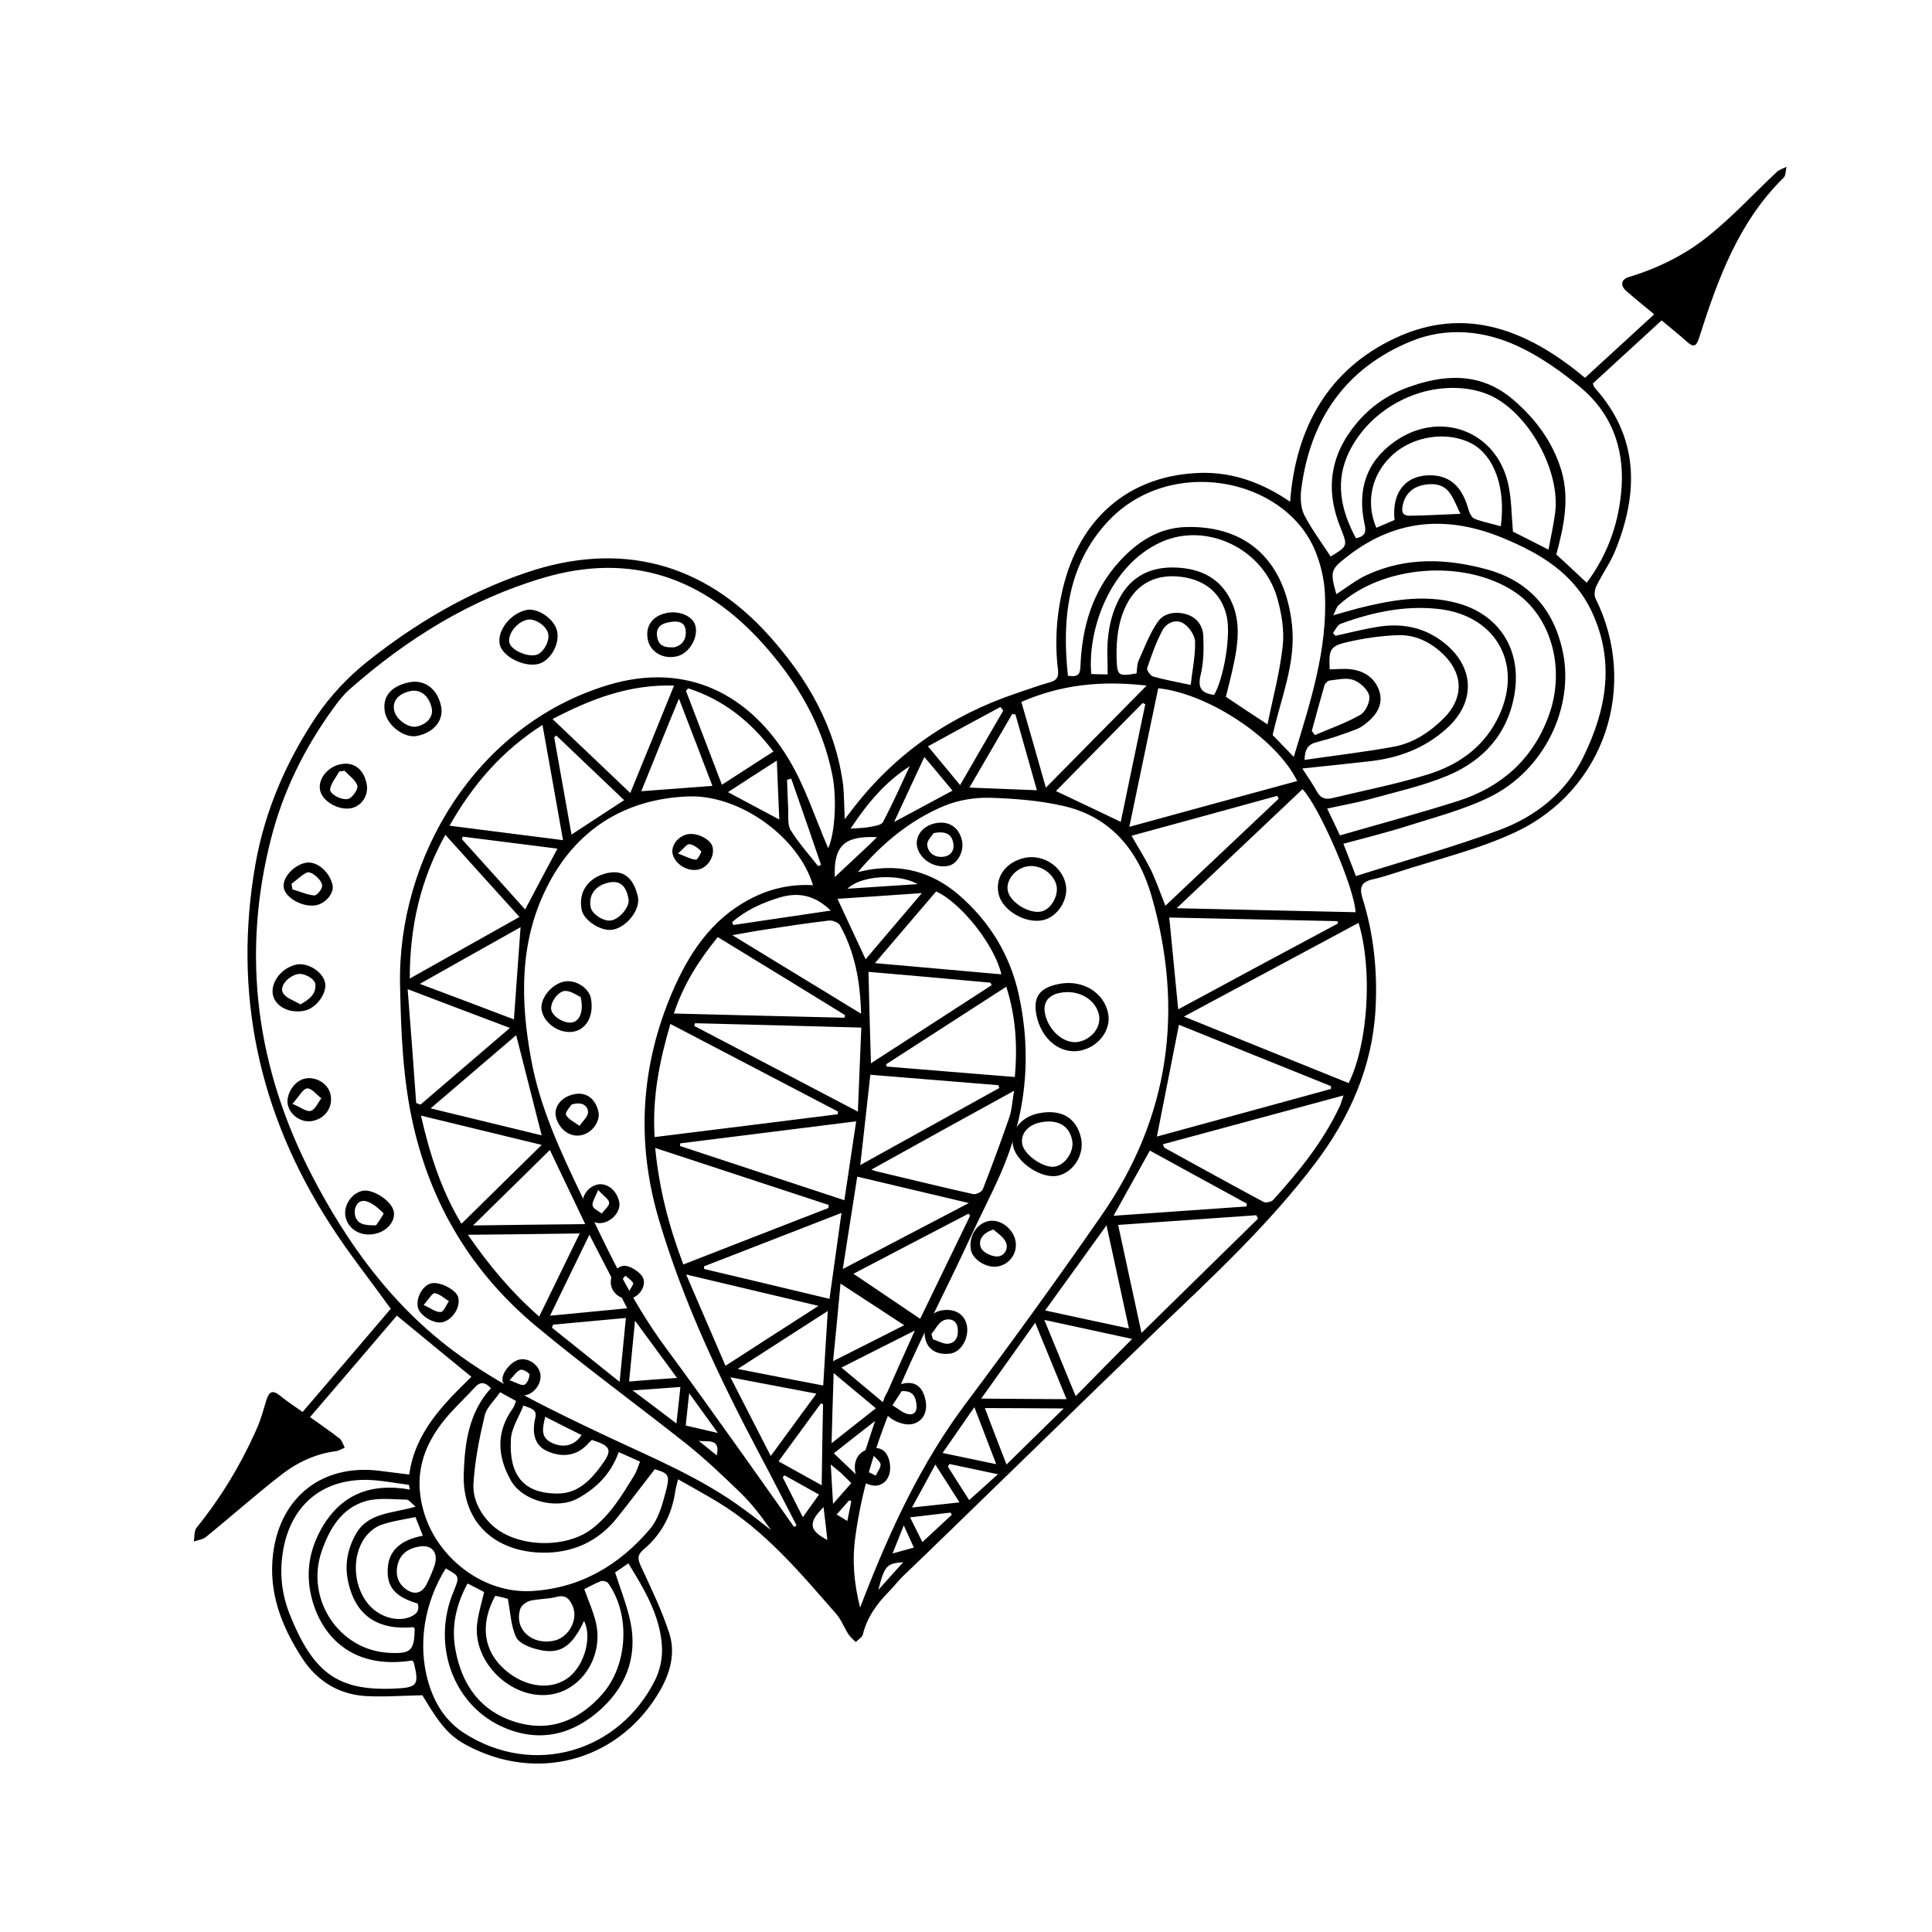 <?xml version="1.0" encoding="UTF-8"?>
<!-- Uploaded to: ICON Repo, www.svgrepo.com, Generator: ICON Repo Mixer Tools -->
<svg fill="#000000" width="800px" height="800px" version="1.1" viewBox="144 144 512 512" xmlns="http://www.w3.org/2000/svg">
 <g>
  <path d="m367.86 361.11c1.008-1.309 1.715-2.215 2.367-3.074 11.285-14.559 25.797-24.484 43.176-30.328 2.922-0.957 5.793-2.066 8.766-2.871 1.812-0.504 2.418-1.309 2.215-3.223-0.957-7.809-0.352-15.566 1.664-23.176 4.988-18.438 18.438-28.668 36.273-29.121 8.465-0.203 16.324 2.672 23.578 7.656 1.461-19.648 10.125-35.066 27.859-43.379 18.59-8.715 35.164-2.117 50.281 10.531 6.098-5.594 12.09-11.082 18.34-16.828-2.621-2.168-4.988-4.082-7.305-6.098-1.762-1.512-1.562-3.176 0.707-3.828 7.859-2.367 15.164-6.047 21.41-11.184 6.246-5.09 11.789-11.082 17.684-16.625 0.707-0.656 1.715-0.906 2.57-1.359-0.25 1.008-0.152 2.316-0.805 2.922-12.043 11.84-17.48 27.105-22.418 42.57-0.707 2.215-1.512 2.367-3.176 0.855-2.117-1.914-4.383-3.68-6.699-5.644-6.195 5.691-12.242 11.234-18.238 16.727 0.25 0.555 0.301 0.855 0.453 1.059 11.789 13.098 11.738 27.762 5.543 43.125-1.309 3.273-3.477 6.246-5.039 9.473-0.453 0.906-0.656 2.418-0.25 3.273 11.488 23.074 2.519 50.734-21.008 61.867-10.125 4.785-21.312 7.356-31.992 10.883-2.066 0.656-4.133 1.309-6.195 1.762-2.82 0.656-3.426 2.117-2.57 4.887 3.023 9.574 4.031 19.496 3.477 29.473-0.855 15.418-6.902 28.867-16.07 40.961-12.141 16.02-26.801 29.676-41.312 43.527-13.855 13.301-58.945 57.332-67.863 65.797-1.309 1.258-2.418 2.769-3.727 4.082-3.223 3.273-5.793 6.852-6.902 11.387-0.203 0.754-1.258 1.309-1.863 1.965-0.656-0.656-1.41-1.258-1.914-2.016-1.16-1.762-1.914-3.879-3.273-5.441-9.523-10.883-18.844-22.066-31.438-29.676-3.324-2.016-6.75-3.879-10.48-5.996-0.352 1.41-0.605 2.367-0.754 3.324-0.906 6.144-3.68 11.336-8.414 15.316-1.715 1.461-1.512 2.57-0.656 4.434 2.719 5.844 5.543 11.688 7.508 17.734 1.664 5.188 0.301 10.379-2.418 15.113-10.227 17.887-30.934 24.336-49.473 15.469-5.945-2.82-8.211-5.238-13.551-14.156-5.289 0.102-10.277 0.504-15.215 0.203-7.055-0.504-12.645-3.981-16.574-9.926-5.492-8.465-9.07-17.48-7.758-27.859 1.914-15.012 13.047-23.73 28.062-21.914 2.519 0.301 5.09 0.656 8.012 1.008 1.512-11.133 8.969-18.59 16.473-25.895-6.699-5.492-13.098-10.73-19.75-16.223-7.508 8.766-15.113 17.734-23.023 26.902 2.769 1.965 5.34 3.727 7.809 5.644 0.707 0.555 0.957 1.613 1.41 2.469-0.805 0.301-1.562 0.805-2.367 0.906-5.441 0.707-10.328 3.023-14.508 6.297-6.801 5.289-13.25 11.035-19.949 16.473-0.805 0.656-2.117 0.805-3.176 1.16 0.203-1.258 0.051-2.82 0.754-3.68 6.551-8.113 11.891-16.977 16.07-26.551 1.008-2.316 1.664-4.836 2.418-7.305 0.656-2.016 1.562-2.769 3.527-1.16 1.812 1.512 3.777 2.769 6.047 4.383 7.961-9.27 15.77-18.438 23.375-27.355-5.644-7.809-11.387-15.012-16.324-22.773-18.641-29.121-25.543-60.809-19.547-95.02 2.519-14.258 8.211-27.355 16.223-39.297 3.629-5.34 8.262-10.277 13.301-14.309 12.746-10.176 26.703-18.391 42.219-23.68 24.938-8.465 47.004-2.719 64.488 16.828 10.176 11.387 17.582 24.234 19.547 39.699 0.238 2.777 0.238 5.449 0.391 8.824zm-4.383 7.656c1.762-3.727 2.367-12.949 1.109-19.348-2.672-13.402-9.32-24.688-18.289-34.711-15.82-17.684-35.117-24.434-58.289-17.582-19.445 5.742-36.223 16.223-51.387 29.574-1.664 1.461-3.074 3.324-4.383 5.141-7.559 10.43-13.199 21.867-16.375 34.258-8.012 31.188-3.879 61.113 10.883 89.578 9.27 17.836 20.906 33.906 37.18 46.148 12.543 9.422 26.703 16.07 40.809 22.773 12.543 5.894 25.391 11.184 36.625 19.547 2.367 1.715 4.637 3.527 6.953 5.34-2.418-3.477-4.938-6.801-7.91-9.723-4.637-4.484-9.32-8.969-14.359-13-13.25-10.531-27.004-20.504-40.004-31.336-16.727-13.957-27.609-31.738-32.496-53.152-2.82-12.344-3.273-24.789-3.527-37.332-0.656-33.453 19.852-68.617 54.965-79.352 21.512-6.551 37.938 2.973 47.914 19.398 4.484 7.356 7.156 15.918 10.582 23.777zm7.859 6.348c0.656-0.152 1.359-0.301 2.016-0.453 9.27-1.812 17.531 0.301 24.688 6.449 8.113 7.004 13.504 15.719 15.871 26.148 3.68 16.426 2.016 32.445-4.785 47.863-2.469 5.644-5.34 11.082-7.91 16.676-11.941 25.945-26.754 50.734-30.582 79.754-0.805 5.996-0.352 11.891 1.309 18.488 0.555-1.461 0.805-2.117 1.059-2.769 7.055-18.086 15.164-35.621 26.953-51.34 12.293-16.426 24.336-33.051 36.023-49.926 17.984-25.945 21.867-54.41 13.199-84.539-3.426-11.891-10.68-21.008-23.375-23.879-6.348-1.461-13-1.965-19.496-2.168-3.981-0.102-8.312 0.605-11.992 2.117-9.121 3.773-16.527 9.973-22.977 17.578zm-16.93 173.51c0.25-0.102 0.453-0.25 0.707-0.352-3.176-6.098-6.246-12.191-9.473-18.238-10.73-20.254-20.555-40.859-27.055-62.926-6.047-20.504-4.785-40.656 3.578-60.207 4.281-9.977 10.176-19.043 20.203-24.434 5.289-2.871 10.984-4.231 17.078-3.879-3.727-12.594-19.246-24.031-33.051-23.527-17.078 0.656-30.027 9.02-37.586 24.285-7.203 14.461-6.902 29.977-4.031 45.492 2.316 12.645 7.707 24.184 13.199 35.668 6.699 13.957 13.098 28.012 22.418 40.605 10.383 13.961 32.805 45.75 34.012 47.512zm210.09-250.19c5.793-7.758 8.715-16.426 9.27-25.797 0.555-10.328-2.922-19.348-10.934-25.996-4.988-4.133-10.48-8.012-16.324-10.781-9.07-4.281-19.043-5.289-28.465-1.461-17.531 7.152-26.902 20.859-29.223 39.449-0.25 2.168-0.102 4.734 0.805 6.602 1.965 3.828 4.637 7.356 7.004 11.035 4.484-2.719 4.586-2.769 2.672-7.508-4.133-10.078-2.871-19.246 4.082-27.66 3.527-4.281 7.961-7.457 13.098-9.422 9.926-3.777 19.801-4.434 28.465 2.973 5.945 5.039 10.578 11.285 12.848 18.844 2.215 7.508 0.605 14.965-1.359 22.219 2.621 2.367 5.141 4.785 8.062 7.504zm-61.164 77.738c12.848-4.082 25.594-7.609 37.988-12.191 9.621-3.578 17.633-9.875 22.27-19.348 6.098-12.445 8.465-25.242 2.266-38.492-4.734-10.125-13.504-15.367-23.277-19.445-14.559-6.098-28.363-5.34-41.211 4.535-4.684 3.629-4.988 3.981-3.223 10.227 2.769-1.762 5.34-3.879 8.312-5.188 10.328-4.684 20.957-4.281 31.641-1.359 10.934 3.023 17.48 10.379 19.949 21.262 3.426 15.113-4.836 32.145-19.547 39.195-6.699 3.223-14.008 5.141-21.16 7.406-5.644 1.812-11.387 3.223-17.332 4.836 1.109 2.871 2.117 5.34 3.324 8.562zm-76.324-53.102c2.719 0.453 3.273-0.402 3.324-2.57 0.402-10.328 3.176-19.852 10.277-27.66 4.684-5.141 10.328-8.918 17.531-9.168 16.574-0.504 26.5 9.27 28.266 26.047 1.059 10.078-2.973 19.348-5.141 29.07 1.664 1.762 3.477 3.578 5.594 5.793 4.434-14.559 8.969-28.465 8.262-43.277-0.203-4.031-1.211-8.211-2.82-11.891-8.312-18.895-38.289-24.738-54.664-7.254-10.73 11.488-12.242 25.848-10.629 40.91zm72.094 42.32c10.629-3.074 21.008-5.844 31.285-9.117 11.488-3.68 19.852-11.082 24.031-22.57 4.586-12.496 0.656-26.398-9.02-32.848-13.25-8.816-35.164-7.152-46.754 3.629-0.453 0.453-0.656 1.258-1.309 2.57 2.769-0.754 4.684-1.359 6.648-1.863 8.516-2.117 17.078-3.727 25.844-1.461 11.387 2.922 17.434 12.344 15.566 23.98-1.715 10.629-8.113 17.734-17.582 21.766-6.551 2.769-13.652 4.332-20.555 6.246-3.727 1.008-7.508 1.664-11.539 2.57 1.215 2.461 2.176 4.578 3.383 7.098zm4.938 23.176c-15.316 8.211-30.48 16.375-46.301 24.836 15.113 6.098 29.422 11.891 43.68 17.633 5.141-10.477 6.398-29.977 2.621-42.469zm-186.51 144.79c-3.68 4.734-6.852 8.969-10.176 13.098-5.039 6.246-11.891 9.168-19.699 9.02-12.09-0.25-21.16-7.609-20.758-20.859 0.25-8.211 1.359-16.324 7.203-22.723-1.562-1.715-2.871-1.762-4.281-0.203-2.57 2.82-5.391 5.391-7.809 8.312-6.195 7.508-8.613 15.719-5.441 25.492 3.879 11.84 15.77 20.809 28.215 20.152 12.949-0.707 23.277-6.801 31.488-16.473 2.066-2.418 3.125-5.945 3.981-9.168 1.41-5.238 1.109-5.438-2.723-6.648zm133.41-206.96c-2.519 12.141-5.039 24.133-7.656 36.727 15.215-4.18 29.824-8.16 44.488-12.141-5.394-11.133-23.48-23.223-36.832-24.586zm103.43-36.727c0.656-3.578 1.359-6.648 1.762-9.773 1.41-11.133-6.953-26.348-17.129-31.086-1.762-0.805-3.68-1.359-5.594-1.664-12.645-2.016-26.047 4.938-31.789 16.426-3.981 8.012-2.266 15.617 1.715 23.074 2.418-0.504 2.769-1.613 2.316-3.629-1.965-8.918 0.203-16.473 7.91-21.965 11.84-8.414 26.801-3.074 30.078 10.984 0.957 4.082 0.906 8.414 1.309 12.848 2.668 1.309 5.641 2.871 9.422 4.785zm-65.246 57.988c1.562 2.418 2.82 4.18 3.828 6.047 0.957 1.762 2.215 2.266 4.082 1.812 8.363-2.016 16.879-3.68 25.09-6.195 7.809-2.367 14.508-6.801 18.488-14.359 7.457-14.105 0.402-27.809-15.367-29.574-8.918-1.008-17.582 0.855-25.945 3.93-0.855 0.301-1.41 1.613-2.066 2.469l0.707 0.707c3.68-0.805 7.356-1.762 11.082-2.367 6.449-1.059 12.445 0.051 17.684 4.231 8.113 6.449 8.414 15.719 0.707 22.672-5.945 5.391-13.047 7.961-20.906 8.766-5.644 0.656-11.234 1.207-17.383 1.863zm-51.59-24.938c0-1.715 0-2.922-0.051-4.133-0.203-5.492 0.504-10.832 3.074-15.82 3.125-6.047 8.414-8.613 14.965-8.363 6.801 0.25 12.293 2.922 15.113 9.672 1.965 4.785 1.512 9.672 0.605 14.508-0.707 3.68-1.715 7.356-2.367 10.078 3.727 2.519 7.106 4.734 11.035 7.305 1.359-6.801 3.273-13.754 4.031-20.809 0.453-4.133-0.301-8.613-1.461-12.695-3.727-13.098-18.742-20.152-30.633-14.863-13.805 6.144-19.699 23.426-18.641 35.016 1.207 0.055 2.617 0.105 4.328 0.105zm65.699 63.027c-0.25-6.398-9.621-28.012-14.055-32.598-10.934 10.328-21.816 20.656-33.352 31.539 16.371 0.352 31.836 0.703 47.406 1.059zm-241.12 173.91c-5.691 9.168-7.457 20.152-4.637 30.027 1.613 5.594 4.535 10.379 9.523 13.602 18.34 11.789 41.16 5.09 50.684-14.207 1.211-2.469 1.863-5.543 1.762-8.312-0.352-8.363-4.535-15.316-8.918-22.469-1.359 0.957-2.519 1.762-3.527 2.418 1.309 3.981 2.719 7.656 3.68 11.387 2.57 9.723-0.102 18.137-7.406 24.836-7.305 6.648-15.922 8.918-25.34 5.039-13.703-5.644-19.75-21.965-13.703-36.273 1.613-3.981 1.613-3.981-2.117-6.047zm55.367-114.32c16.375-2.016 32.445-4.031 48.516-6.047 0.051-0.25 0.051-0.453 0.102-0.707-14.66-7.656-29.371-15.367-44.438-23.227-2.918 9.93-4.832 19.555-4.18 29.98zm172.25-99.953c7.961-1.16 15.77-2.066 23.527-3.477 5.289-0.957 9.672-3.879 13.453-7.656 5.188-5.238 5.141-11.637-0.203-16.828-3.375-3.273-7.457-5.289-12.141-5.09-4.383 0.152-8.766 0.805-13.047 1.762-4.887 1.109-5.188 1.914-4.938 7.305 1.812-0.051 3.68-0.25 5.492-0.051 3.477 0.402 6.246 2.066 7.559 5.492 1.109 3.023 0 5.691-2.215 7.809-1.109 1.059-2.367 2.066-3.777 2.621-3.324 1.258-6.75 2.469-10.176 3.324-2.527 0.555-3.484 1.816-3.535 4.789zm-126.2 118.75c0.051-0.25 0.051-0.555 0.102-0.805-15.215-4.988-30.379-9.977-45.996-15.113 1.059 10.984 3.68 20.906 7.457 30.883 13.094-5.141 25.793-10.027 38.438-14.965zm133.16-31.539c0-0.25 0.051-0.504 0.051-0.754-13.551-5.441-27.105-10.934-40.305-16.273-1.965 9.977-3.879 19.648-5.844 29.625 15.316-4.184 30.68-8.363 46.098-12.598zm-228.78 131.04c-3.074 5.691-4.332 11.387-3.223 17.48 1.715 9.574 6.801 16.574 16.324 19.348 9.02 2.621 16.574-0.656 22.621-7.508 6.801-7.758 7.457-21.109 1.562-29.371-0.301-0.453-1.41-0.754-1.965-0.555-1.562 0.605-3.074 1.461-4.383 2.117 1.16 3.273 2.469 6.098 3.125 9.07 1.914 8.816-3.777 17.582-11.992 18.844-10.379 1.562-20.906-8.613-19.496-18.992 0.352-2.719 1.16-5.34 1.812-8.16-1.414-0.762-2.773-1.469-4.387-2.273zm184.25-116.38c0.301 0.605 0.352 0.855 0.504 0.957 8.715 4.785 17.434 9.621 26.199 14.309 0.605 0.301 2.066 0 2.519-0.504 6.902-7.609 13.352-15.566 17.734-24.988 0.301-0.707 0.504-1.461 0.906-2.719-16.227 4.383-31.895 8.613-47.863 12.945zm-175.63 65.699c-1.512 2.215-3.578 4.031-4.082 6.195-1.41 5.945-2.621 11.992-2.973 18.035-0.25 4.231 1.914 8.211 5.09 11.133 6.449 5.793 19.246 6.144 26.148 0.957 5.039-3.777 8.16-9.07 11.387-14.309 0.605-1.008 0.957-2.215 1.512-3.629-1.965-0.855-3.777-1.664-5.644-2.519-2.066 5.793-5.894 9.523-10.781 12.242-5.644 3.125-14.762 0.754-17.836-4.785-3.578-6.398-3.93-12.797 0.555-19.043 0.402-0.555 0.555-1.258 0.855-1.965-1.359-0.75-2.519-1.355-4.231-2.312zm-23.883 25.793c-0.102-0.402-0.203-0.855-0.301-1.258-3.68-0.453-7.356-1.211-11.035-1.309-12.043-0.203-20.203 6.801-22.27 18.641-1.008 5.793-0.453 11.438 1.715 16.93 6.297 15.77 12.898 20.355 27.66 19.75 6.195-0.25 6.699-0.906 5.289-6.75-0.051-0.25-0.301-0.504-0.453-0.707-16.473 2.621-24.637-7.106-26.902-17.633-1.258-5.996-0.301-11.539 2.621-16.93 5.137-9.371 13.148-12.598 23.676-10.734zm224.75-71.793c-0.152-0.301-0.301-0.605-0.453-0.906-12.242 0.855-24.535 1.715-36.625 2.57 2.066 9.523 4.031 18.59 6.195 28.617 10.781-10.582 20.859-20.457 30.883-30.281zm21.211-78.238c-0.051-0.203-0.102-0.402-0.152-0.605-14.914-0.301-29.773-0.656-44.586-0.957 0.805 8.262 1.562 16.121 2.367 24.336 14.258-7.711 28.316-15.27 42.371-22.773zm-246.01 14.609c9.977-5.594 19.398-10.883 29.07-16.324-6.699-7.457-13.098-14.461-19.648-21.766-6.598 11.941-9.422 24.234-9.422 38.09zm75.574 11.84c-0.051 0.25-0.102 0.453-0.203 0.707 14.207 7.457 28.465 14.863 43.379 22.723 0.301-7.758 0.605-14.863 0.906-22.27-15.012-0.406-29.574-0.809-44.082-1.16zm-40.406-79.047c-10.73 6.852-18.391 15.719-24.637 26.703 10.277 1.309 19.949 2.519 30.078 3.828-1.863-10.43-3.578-20.254-5.441-30.531zm46.449 56.223c-5.09 6.246-9.07 12.543-11.637 20.254 15.418 0.402 30.328 0.754 45.242 1.109 0.051-0.25 0.102-0.504 0.102-0.707-11.133-6.852-22.27-13.703-33.707-20.656zm33.555 69.727c1.059-7.152 2.066-13.855 3.125-20.906-16.172 2.016-31.387 3.93-46.652 5.844v0.707c14.359 4.734 28.715 9.469 43.527 14.355zm173.96-178.6c1.359-10.176-1.715-18.691-7.707-21.914-6.348-3.375-15.367-2.117-20.957 2.973-5.543 5.039-7.254 12.395-4.332 19.348 1.613-0.707 3.273-1.41 4.836-2.066-0.805-7.609 3.223-12.191 10.125-11.84 4.836 0.301 7.859 3.223 9.473 9.07 0.25 0.906 0.855 2.168 1.664 2.469 2.113 0.801 4.43 1.254 6.898 1.961zm-166.81 170.49c1.008 0.352 1.258 0.453 1.562 0.504 8.465 2.016 16.93 4.082 25.441 5.996 0.754 0.152 2.266-0.605 2.519-1.258 2.469-6.297 4.785-12.594 7.004-18.992 0.707-2.016 0.805-4.281 1.309-7.152-12.949 7.098-25.039 13.797-37.836 20.902zm-52.297-128.27c-11.891-0.352-21.965 3.527-32.195 8.867 7.004 6.648 13.652 13 20.605 19.598 3.934-9.574 7.609-18.641 11.59-28.465zm143.13 2.469c2.57-4.434 4.383-15.367 3.426-20.402-1.211-6.195-5.492-10.027-12.09-10.883-6.652-0.859-11.742 1.762-14.562 7.402-2.215 4.434-2.719 9.168-2.621 14.055 0.152 4.734 0.352 4.988 5.289 4.133 0.152-1.059 0.102-2.266 0.504-3.273 1.562-3.477 2.922-7.152 5.039-10.277 1.613-2.418 4.637-2.973 7.508-2.168 2.922 0.805 4.535 3.074 4.637 5.844 0.152 3.426 0.102 7.004-0.707 10.328-0.805 3.328 0.152 4.789 3.578 5.242zm-44.586 24.586c9.02-9.168 17.633-17.887 26.703-27.055-11.891-1.359-22.57-0.301-33.199 4.332 2.16 7.457 4.227 14.762 6.496 22.723zm-165.61 86.906c2.367 10.328 5.391 19.75 10.73 28.668 7.152-7.004 14.008-13.754 21.262-20.906-10.781-2.621-21.059-5.09-31.992-7.762zm155.12-34.16c-10.934 7.055-21.363 13.805-31.84 20.555 0.051 0.203 0.102 0.402 0.152 0.605 11.234 0.906 22.469 1.863 33.957 2.769 0.703-8.16 0.301-15.867-2.269-23.93zm-1.863 26.855c-0.051-0.25-0.152-0.504-0.203-0.754-11.285-0.906-22.621-1.863-33.957-2.769-0.906 8.012-1.762 15.719-2.672 23.93 12.547-6.957 24.688-13.656 36.832-20.406zm44.031-48.316c10.176-9.621 20.102-18.992 30.027-28.363-0.152-0.25-0.25-0.504-0.402-0.754-12.848 3.527-25.645 7.055-38.594 10.578 1.863 3.273 3.629 6.047 5.09 8.969 1.41 2.922 2.469 6.043 3.879 9.57zm-198.7 159.25c-1.16-0.957-1.812-1.863-2.418-1.863-3.629-0.051-7.457-0.555-10.832 0.402-6.348 1.863-9.523 7.254-11.586 13.098-4.535 12.797 4.535 26.449 17.785 27.105 5.793 0.301 6.699-0.555 6.801-6.297 0-0.152-0.203-0.352-0.301-0.504-9.574 0.906-15.418-3.176-17.332-12.043-0.957-4.434-0.203-8.566 1.965-12.496 3.223-5.891 9.57-5.539 15.918-7.402zm0.152-106.96c0.402 0.152 0.754 0.25 1.16 0.402 7.758-6.648 15.516-13.301 23.68-20.305-9.219-3.477-17.734-6.699-27.105-10.277 0.855 10.629 1.559 20.406 2.266 30.18zm109.53 51.891c1.059-7.656 2.066-14.914 3.176-22.773-12.496 4.836-24.434 9.523-36.426 14.156 0 0.25 0 0.453 0.051 0.707 10.883 2.57 21.812 5.191 33.199 7.91zm10.328-86.656c0.203 8.16 0.402 15.973 0.656 24.234 10.832-7.004 21.41-13.855 31.992-20.707-0.102-0.203-0.203-0.453-0.301-0.656-10.836-1.004-21.668-1.961-32.348-2.871zm17.938-21.309c-5.238 6.144-10.531 12.293-16.223 18.992 11.637 1.008 22.469 2.016 33.504 2.973-1.766-7.707-10.633-18.941-17.281-21.965zm-19.902 32.395c-0.203-8.766-1.715-16.426-5.594-23.426-0.402-0.754-1.965-1.359-2.922-1.258-5.492 0.656-10.934 1.461-16.426 2.316-2.82 0.402-5.644 0.957-9.168 1.562 11.641 7.102 22.574 13.75 34.109 20.805zm-35.922 93.305c8.363-5.391 16.121-10.43 24.637-15.871-11.941-2.82-23.074-5.492-35.066-8.312 3.629 8.465 6.953 16.125 10.43 24.184zm64.488-43.125c-10.379-2.469-19.801-4.684-29.574-7.004-1.258 8.16-2.519 15.922-3.828 24.484 11.438-5.996 22.016-11.535 33.402-17.48zm-142.63-25.09c10.328 2.519 19.852 4.836 29.422 7.152-2.266-8.969-4.484-17.582-6.75-26.551-7.508 6.398-14.762 12.648-22.672 19.398zm39.5 33.148c-10.078 0.152-19.496 0.25-29.625 0.352 5.742 8.312 11.637 15.316 18.895 21.664 3.574-7.352 7-14.305 10.73-22.016zm90.23 22.621c4.535-9.32 8.867-18.34 13.25-27.355-0.152-0.152-0.301-0.301-0.453-0.504-10.227 5.34-20.504 10.68-30.48 15.922 5.945 4.031 11.691 7.91 17.684 11.938zm-107.66-79.348c0.605-8.414 1.16-16.273 1.762-24.434-8.766 4.938-17.434 9.773-26.703 15.012 8.922 3.324 16.98 6.398 24.941 9.422zm160.82-52.348c2.117-10.176 4.281-20.707 6.5-31.188-0.25-0.102-0.453-0.203-0.707-0.301-7.758 7.859-15.516 15.77-22.973 23.328 5.844 2.769 11.336 5.34 17.18 8.16zm-1.914 104.39c12.09-0.855 23.629-1.664 35.215-2.469 0.051-0.25 0.102-0.504 0.102-0.754-8.566-4.684-17.18-9.371-25.695-14.055-3.223 5.789-6.246 11.23-9.621 17.277zm4.082 29.875c-1.965-9.117-3.879-17.887-5.945-27.355-5.691 7.91-10.832 15.062-16.273 22.57 7.758 1.711 15.012 3.223 22.219 4.785zm-142.33 29.523c-0.203 0.203-0.504 0.453-0.754 0.707-2.922 3.477-7.055 4.231-11.387 2.117-2.719-1.309-3.879-4.281-2.871-8.566 0.555-2.367-0.957-2.519-3.125-3.375-1.16 3.023-3.176 5.945-3.324 8.969-0.504 9.02 2.922 14.41 12.445 14.359 5.141 0 8.516-3.375 11.285-7.106 3.273-4.383 3.023-5.391-2.269-7.106zm-11.133-76.832c-6.75 6.648-13.199 13-20.355 20 10.379-0.152 19.801-0.25 29.727-0.352-3.273-6.902-6.246-13.047-9.371-19.648zm-14.461 118.14c-4.18 7.609-3.125 14.762 2.719 19.75 5.492 4.684 12.395 5.391 16.93 1.715 4.082-3.324 5.996-10.578 3.879-14.812-3.273 6.953-6.449 9.07-12.344 7.559-2.066-0.504-4.887-1.613-5.644-3.223-1.41-2.922-1.512-6.5-2.215-10.176-0.602-0.207-1.863-0.508-3.324-0.812zm60.055-214.93c4.734-3.074 9.117-5.894 13.652-8.816-6.195-8.16-13.453-13.805-22.57-16.727-0.203 0.203-0.402 0.402-0.605 0.656 3.125 8.16 6.25 16.324 9.523 24.887zm-81.215 194.07c-3.125 0.656-6.195 1.059-9.07 2.066-1.613 0.555-3.223 1.914-4.281 3.324-3.777 5.188-3.074 13.602 1.359 18.238 2.769 2.922 7.152 4.133 10.379 2.922 1.715-0.656 2.82-1.613 2.215-3.629-5.391-1.613-7.809-3.879-7.961-8.012-0.25-6.195 3.68-8.867 9.32-9.977-0.699-1.812-1.305-3.324-1.961-4.934zm149.93-31.391c7.758 0.051 14.914 0.102 22.621 0.152-2.871-7.004-5.492-13.352-8.312-20.254-4.887 6.902-9.422 13.25-14.309 20.102zm-41.863-3.477c0.402-6.648 0.754-12.898 1.211-19.75-8.113 5.238-15.668 10.078-23.879 15.367 7.906 1.562 15.059 2.922 22.668 4.383zm-48.215-157.49c6.5-0.504 12.543-0.957 18.844-1.41-2.82-7.356-5.644-14.812-8.867-23.125-3.629 8.766-6.805 16.727-9.977 24.535zm-30.785 31.336c2.973-5.594 5.691-10.781 8.566-16.121-8.414-1.059-16.777-2.117-25.09-3.176-0.102 0.203-0.152 0.453-0.25 0.656 5.59 6.195 11.184 12.395 16.773 18.641zm65.094 144.84c4.231-5.793 8.012-10.934 12.09-16.523-7.707-1.461-14.812-2.82-22.773-4.332 3.731 7.305 7.004 13.703 10.684 20.855zm72.496-36.07c2.922 7.152 5.543 13.504 8.312 20.203 5.09-5.188 9.824-9.977 14.965-15.164-7.859-1.715-15.215-3.277-23.277-5.039zm-125.3-128.62c4.836-3.176 9.27-6.047 13.957-9.117-6.047-5.742-11.992-11.438-17.984-17.129-0.203 0.152-0.402 0.352-0.555 0.504 1.512 8.465 3.019 16.977 4.582 25.742zm4.738 106.05c-3.578 7.356-6.852 14.105-10.43 21.461 7.203-0.707 13.754-1.309 20.453-1.965-3.375-6.602-6.5-12.695-10.023-19.496zm64.586 33.504c6.953-3.527 13.148-6.648 18.844-9.523-5.543-3.629-11.133-7.254-16.879-11.035-0.605 6.5-1.207 13.102-1.965 20.559zm48.316-171.4c-0.301-0.051-0.555-0.051-0.855-0.102-3.727 6.449-7.508 12.949-11.336 19.496 6.195 0.25 11.84 0.453 17.887 0.707-1.969-6.902-3.832-13.5-5.695-20.102zm-47.156 48.871c2.57 5.492 4.938 10.629 7.457 16.02 4.887-5.742 9.621-11.285 14.914-17.531-8.062 0.555-15.219 1.059-22.371 1.512zm-75.371 112.85c-0.102 0.25-0.203 0.555-0.301 0.805 5.793 4.637 11.586 9.27 17.938 14.359 0.605-6.047 1.109-11.234 1.664-16.93-6.754 0.609-13.055 1.211-19.301 1.766zm168.98-169.53c0.453-4.031 1.258-7.758 1.16-11.488-0.051-1.664-1.562-3.828-3.023-4.785-2.016-1.309-4.535-0.203-5.594 1.762-1.715 3.176-2.922 6.648-4.082 10.078-0.203 0.504 0.906 2.016 1.613 2.215 3.027 0.859 6.148 1.414 9.926 2.219zm-48.816 206.61c5.141-5.039 9.824-9.672 15.164-14.863-7.457-0.051-13.957-0.102-20.906-0.102 2.012 5.242 3.777 9.926 5.742 14.965zm-20.809-190.34c3.125 3.777 5.691 6.852 8.516 10.277 3.981-6.902 7.707-13.352 11.438-19.75-0.25-0.301-0.504-0.656-0.754-0.957-6.199 3.324-12.398 6.703-19.199 10.43zm101.72-4.082c0.25 0.352 0.555 0.754 0.805 1.109 4.082-1.762 8.312-3.223 12.09-5.391 1.359-0.805 2.672-3.578 2.316-5.09-0.402-1.664-2.469-3.527-4.18-4.133-1.863-0.656-4.18-0.102-6.297 0.152-0.555 0.051-1.258 0.805-1.41 1.359-1.156 3.984-2.215 8.012-3.324 11.992zm-105.2 158.9c-6.852 3.477-12.949 6.5-19.445 9.824 3.879 3.223 7.305 6.098 10.984 9.168 2.82-6.445 5.438-12.293 8.461-18.992zm-95.523 82.172c3.828-0.855 6.398-5.594 4.836-9.168-0.754-1.715-1.762-3.074-4.231-2.418-2.266 0.605-4.684 0.504-6.953 1.008-1.008 0.25-2.367 1.211-2.672 2.117-1.762 5.387 3.027 9.82 9.02 8.461zm71.191-62.625c-0.203-0.102-0.352-0.152-0.555-0.25-3.68 5.039-7.406 10.125-11.234 15.367 3.981 2.215 7.559 4.18 11.438 6.348 0.098-7.508 0.199-14.512 0.352-21.465zm2.062-130.84c-4.281-4.082-8.566-4.938-13.504-3.477-4.684 1.41-9.02 3.375-12.645 6.551 0.102 0.25 0.203 0.504 0.301 0.754 8.469-1.258 16.883-2.516 25.848-3.828zm0.203 141.17c4.231-3.375 7.859-6.195 11.738-9.27-3.828-3.176-7.254-6.047-11.184-9.32-0.203 6.449-0.402 12.141-0.555 18.59zm-27.457-172.55c4.637 2.469 8.918 4.734 13.602 7.254-0.203-5.188-0.453-10.078-0.656-15.617-4.633 2.973-8.715 5.594-12.945 8.363zm-13.504 155.23c-3.828-5.188-7.254-9.875-11.133-15.164-0.555 5.742-1.059 10.781-1.562 16.121 4.332-0.355 8.164-0.656 12.695-0.957zm57.535-147.32c5.543-2.973 10.379-5.594 15.469-8.312-2.418-2.871-4.734-5.742-7.457-8.918-2.769 5.894-5.238 11.285-8.012 17.23zm21.262 155.07c-3.074 4.434-5.594 8.062-8.414 12.141 4.887 1.008 9.27 1.965 14.207 2.973-1.965-5.141-3.727-9.723-5.793-15.113zm128.82-236.74c-1.008-2.016-1.715-4.031-2.922-5.644-1.812-2.418-4.637-2.519-7.305-1.914-2.519 0.605-4.332 2.316-4.988 4.938-0.352 1.41-0.555 3.125 1.664 3.125 4.281-0.051 8.562-0.301 13.551-0.504zm-275.84 273.67c-3.426 0.555-5.289 2.266-5.894 5.141-0.504 2.469 0.203 4.684 2.316 6.195 2.117 1.512 4.082 1.16 5.34-1.16 0.855-1.613 1.562-3.324 2.168-5.039 1.211-3.527-0.754-5.691-3.93-5.137zm129.88-206.77c-6.5 4.18-11.184 9.773-15.668 16.523 2.215-0.152 3.578-0.152 4.836-0.402 1.309-0.25 3.273-0.453 3.777-1.359 2.519-4.785 4.738-9.773 7.055-14.762zm-31.387 3.277c-0.352 0.102-0.707 0.203-1.109 0.301 0.102 2.57 0.152 5.09 0.301 7.656 0.102 1.914-0.25 4.231 0.656 5.691 2.066 3.375 4.785 6.348 7.254 9.523 0.25-0.102 0.555-0.203 0.805-0.301-2.617-7.656-5.238-15.266-7.906-22.871zm31.992 193.16c4.535-0.504 8.262-0.855 12.594-1.359-2.215-3.527-4.133-6.5-6.398-10.027-2.164 4.031-3.981 7.356-6.195 11.387zm-61.363-31.941c-4.231 0.301-8.012 0.605-12.645 0.906 4.18 3.125 7.656 5.793 11.586 8.766 0.402-3.477 0.703-6.297 1.059-9.672zm40.656 17.582c2.215 2.117 4.082 3.879 6.195 5.894 1.613-4.938 3.023-9.27 4.734-14.461-4.027 3.125-7.305 5.695-10.93 8.566zm30.633 2.82c-0.152 0.25-0.25 0.453-0.402 0.707 1.812 2.871 3.629 5.742 5.644 8.867 2.672-2.418 4.887-4.383 7.609-6.852-4.793-1.008-8.824-1.867-12.852-2.723zm-19.195-166.11c-8.715-0.402-11.488 2.316-11.184 10.578 3.273-3.074 6.398-5.996 9.523-8.918 0.449-0.449 0.852-0.855 1.66-1.66zm-87.918 153.61c-0.656 2.871-1.359 5.289 1.562 6.801 3.176 1.613 6.246 0.855 8.062-1.965-3.125-1.562-6.199-3.074-9.625-4.836zm72.551 20.605c-3.324-1.863-6.246-3.477-9.117-5.09-0.152 0.152-0.352 0.352-0.504 0.504 1.715 3.375 3.375 6.75 5.34 10.578 1.609-2.215 2.82-3.93 4.281-5.992zm24.133 6.043c1.258 2.469 2.168 4.383 3.273 6.551 2.871-2.672 5.34-4.988 7.809-7.254-0.152-0.203-0.25-0.352-0.402-0.555-3.375 0.402-6.699 0.805-10.68 1.258zm-59.449-24.332c2.82 0.656 5.188 1.211 8.516 1.965-2.719-3.777-4.887-6.75-7.609-10.531-0.352 3.375-0.605 5.793-0.906 8.566zm61.465-143.48c-5.238-2.973-15.215-2.215-18.59 1.211 6.144-0.406 12.141-0.809 18.59-1.211zm-23.027 153.81c0.203 3.727 0.402 6.648 0.605 10.43 1.965-2.215 3.324-3.777 4.836-5.492-1.109-1.109-2.016-2.016-2.973-2.922-0.602-0.504-1.207-0.957-2.469-2.016zm-1.914 11.285c-4.18 4.18-3.828 6.195 1.008 8.715-0.301-2.769-0.602-5.492-1.008-8.715zm23.934 10.73c-0.906-2.016-1.613-3.578-2.672-5.894-1.16 2.871-1.965 4.887-2.973 7.457 2.168-0.605 3.68-1.008 5.644-1.562zm-9.422 11.234c2.469-2.769 4.383-4.938 6.602-7.356-4.387 0.305-4.941 0.906-6.602 7.356zm-47.609-39.547c1.512 1.211 3.023 2.469 4.785 3.879 1.109-4.789-2.621-3.426-4.785-3.879zm36.574 19.547c1.008 0.605 1.715 1.008 2.82 1.715 0.453-2.215 0.754-3.727 1.059-5.238-0.203-0.102-0.352-0.152-0.555-0.25-0.906 1.004-1.762 2.008-3.324 3.773z"/>
  <path d="m283.57 305.64c2.973-0.605 7.356 2.418 8.062 5.594 0.805 3.477-1.863 8.062-5.141 8.766-3.879 0.805-9.473-2.117-10.078-5.34-0.652-3.629 2.875-8.113 7.156-9.02zm0.051 2.617c-2.719 0.656-5.141 3.828-4.637 6.047 0.402 1.914 4.586 3.828 7.055 3.273 1.914-0.453 3.727-3.68 3.223-5.691-0.551-2.168-3.625-4.133-5.641-3.629z"/>
  <path d="m252.38 324.83c4.133-0.855 7.559 1.715 8.516 6.348 0.754 3.68-1.863 6.953-6.398 7.859-3.223 0.656-7.656-2.57-8.465-6.144-0.855-4.133 1.461-7.059 6.348-8.062zm0.352 2.316c-3.223 0.707-4.887 2.719-4.231 5.289 0.605 2.316 3.68 4.484 5.793 4.133 2.922-0.555 4.684-2.719 4.082-5.039-0.758-3.227-3.023-4.938-5.644-4.383z"/>
  <path d="m222.46 399.64c2.973-0.656 6.953 1.762 7.656 4.637 0.707 2.769-2.168 6.852-5.391 7.559-3.93 0.855-7.758-1.059-8.414-4.231-0.605-3.328 2.269-7.059 6.148-7.965zm1.156 10.531c2.621-1.461 4.082-2.82 3.981-5.188-0.051-1.613-3.074-3.223-4.785-2.82-2.57 0.605-4.887 3.324-3.777 5.039 0.906 1.406 3.023 2.012 4.582 2.969z"/>
  <path d="m320.45 306.49c3.426-0.805 7.106 0.754 7.809 3.223 0.906 3.223-1.613 7.457-4.836 8.211-3.527 0.855-6.953-1.008-7.707-4.231-0.805-3.578 1.008-6.348 4.734-7.203zm2.168 9.066c2.57-0.605 3.375-2.621 3.074-4.684-0.352-2.367-2.519-2.316-4.434-1.965-2.266 0.402-3.578 1.562-3.074 4.031 0.453 2.519 2.418 2.668 4.434 2.617z"/>
  <path d="m237.07 358.18c-3.426 0.656-7.707-1.863-8.262-4.836-0.555-2.973 2.117-6.246 5.644-6.852 3.375-0.605 5.945 1.41 6.699 5.188 0.652 2.973-1.262 5.945-4.082 6.5zm-1.762-9.926c-0.453 0.051-0.957 0.152-1.41 0.203-0.855 1.562-2.117 3.023-2.418 4.637-0.25 1.41 3.629 3.375 5.188 2.469 1.059-0.656 2.316-2.57 2.016-3.426-0.555-1.516-2.219-2.625-3.375-3.883z"/>
  <path d="m243.36 470.98c-3.727 0.805-7.152-1.211-7.809-4.586-0.555-2.871 1.512-6.098 4.434-6.801 2.719-0.656 7.809 2.621 8.363 5.441 0.504 2.57-1.762 5.293-4.988 5.945zm0.305-2.266c0.555-0.855 2.168-3.023 1.965-3.223-1.461-1.359-3.176-2.973-4.988-3.223-1.863-0.25-2.922 1.762-2.57 3.68 0.504 2.562 2.621 2.816 5.594 2.766z"/>
  <path d="m225.03 372.64c2.871-0.555 6.348 2.367 7.106 5.945 0.453 2.117-1.914 4.938-4.535 5.34-3.477 0.555-8.012-2.016-8.414-4.734-0.406-2.57 2.668-5.945 5.844-6.551zm-3.781 5.594c0.102 0.504 0.152 0.957 0.25 1.461 1.914 0.555 3.828 1.41 5.742 1.613 0.656 0.051 2.016-1.461 2.117-2.418 0.203-1.562-2.922-4.231-4.082-3.629-1.457 0.707-2.668 1.965-4.027 2.973z"/>
  <path d="m220.29 436.83c-0.605-2.719 1.562-6.246 4.332-6.953 2.922-0.754 6.297 1.211 6.953 4.082 0.754 3.324-1.258 6.398-4.734 7.106-2.82 0.602-5.894-1.414-6.551-4.234zm1.211-0.305c2.266 0.957 3.828 2.215 4.887 1.863 1.16-0.352 1.863-2.168 2.769-3.324-1.258-0.957-2.57-2.719-3.777-2.621-1.109 0.102-2.117 2.117-3.879 4.082z"/>
  <path d="m258.33 484.09c2.266-0.504 6.648 1.762 7.106 3.727 0.656 2.672-1.562 6.047-4.281 6.602-2.215 0.453-5.844-1.762-6.398-3.879-0.609-2.57 1.254-5.945 3.574-6.449zm-2.066 5.742c1.965 0.906 3.273 1.965 4.535 1.863 0.805-0.051 1.461-1.863 2.168-2.871-1.258-0.754-2.418-1.914-3.777-2.117-0.66-0.051-1.566 1.613-2.926 3.125z"/>
  <path d="m281.7 504.29c2.316-0.504 5.039 1.359 5.492 3.777 0.453 2.418-1.512 5.238-3.981 5.691-2.168 0.402-5.691-1.863-6.047-3.879-0.301-1.961 2.219-5.086 4.535-5.59zm-2.668 5.492c1.812 0.605 3.023 1.461 3.879 1.211 0.707-0.203 1.41-1.762 1.41-2.672 0-0.504-1.715-1.512-2.367-1.309-0.957 0.25-1.613 1.461-2.922 2.769z"/>
  <path d="m418.64 412.89c-0.906-4.785 0.957-7.203 6.144-8.16 6.195-1.16 11.84 2.316 12.898 7.91 0.805 4.332-2.519 8.766-7.305 9.773-5.391 1.109-10.48-3.023-11.738-9.523zm2.316-0.199c1.008 4.734 5.391 8.262 9.117 7.356 3.527-0.855 5.844-4.082 5.141-7.203-0.957-4.18-5.691-6.75-10.48-5.691-2.973 0.602-4.434 2.668-3.777 5.539z"/>
  <path d="m430.48 445.59c0.957 4.332-1.914 9.02-6.098 9.977-4.281 0.957-10.934-3.426-11.891-7.809-0.855-4.031 2.016-7.758 6.75-8.715 5.996-1.211 10.027 1.156 11.238 6.547zm-10.832-4.133c-3.273 0.707-5.238 3.023-4.734 5.742 0.504 2.922 5.844 6.551 8.715 5.945 2.82-0.555 5.141-4.18 4.484-7.055-0.758-3.824-3.934-5.59-8.465-4.633z"/>
  <path d="m415.62 371.33c4.836-1.008 9.926 2.316 10.832 7.152 0.754 3.981-2.215 8.516-6.047 9.371-4.734 1.008-10.832-2.621-11.789-7.004-0.957-4.481 2.016-8.461 7.004-9.52zm-4.535 8.766c0.656 3.125 5.742 6.195 8.969 5.441 2.469-0.605 4.535-4.18 3.93-6.852-0.754-3.273-4.434-5.691-7.758-5.09-3.227 0.555-5.746 3.781-5.141 6.5z"/>
  <path d="m401.31 475.27c-0.707-3.578 1.562-7.152 4.836-7.707 2.973-0.504 6.297 2.016 6.953 5.188 0.656 3.176-1.41 6.246-4.586 6.852-2.922 0.602-6.699-1.715-7.203-4.332zm5.945-5.441c-3.273 1.059-4.031 3.176-3.273 4.887 0.555 1.211 2.769 2.266 4.231 2.266 1.914 0 3.125-2.016 2.367-3.777-0.703-1.512-2.418-2.519-3.324-3.375z"/>
  <path d="m392.19 362.11c3.527-0.605 6.195 1.41 6.801 4.988 0.453 2.719-1.359 5.894-3.629 6.348-3.727 0.805-7.758-1.762-8.363-5.289-0.453-2.875 1.812-5.492 5.191-6.047zm-0.758 2.668c-0.402 0.656-1.812 1.965-1.715 3.125 0.25 2.266 2.168 3.477 4.434 3.125 1.965-0.301 2.922-1.863 2.418-3.879-0.5-2.117-2.012-2.977-5.137-2.371z"/>
  <path d="m389.12 498.34c-0.555-3.477 1.309-6.5 4.332-7.055 3.578-0.656 6.246 1.008 6.801 4.082 0.555 3.375-1.613 7.004-4.484 7.356-3.625 0.453-6.144-1.211-6.648-4.383zm1.711-0.809c0.152 0.453 0.25 0.957 0.402 1.41 1.359 0.402 2.82 1.309 4.082 1.16 2.266-0.301 2.719-2.316 2.469-4.231-0.301-2.215-2.367-2.57-3.727-1.965-1.363 0.602-2.168 2.367-3.227 3.625z"/>
  <path d="m389.22 514.82c0.754 3.273-0.555 5.844-3.375 6.551-2.719 0.656-7.203-1.613-7.707-3.981-0.656-2.973 1.41-5.844 4.887-6.648 3.269-0.859 5.387 0.551 6.195 4.078zm-6.25-2.168c-0.805 1.258-1.664 2.519-2.469 3.777 1.512 0.855 2.973 2.266 4.484 2.367 2.016 0.152 2.117-1.762 1.762-3.426-0.352-1.711-1.207-2.816-3.777-2.719z"/>
  <path d="m379.75 531.44c0.605 3.074-0.605 5.594-3.023 6.195-2.168 0.504-5.691-1.41-6.047-3.426-0.656-3.223 0.957-5.742 4.082-6.348 2.672-0.551 4.383 0.707 4.988 3.578zm-4.785-2.316c-0.855 2.016-1.863 3.223-1.664 4.133 0.203 0.805 1.762 1.211 2.769 1.812 0.453-1.008 1.309-2.016 1.309-2.973-0.047-0.758-1.156-1.461-2.414-2.973z"/>
  <path d="m304.98 375.36c4.18-0.906 6.902 1.211 8.062 6.246 0.754 3.324-2.82 8.062-6.648 8.766-2.973 0.555-7.559-2.316-8.211-5.141-1.062-4.785 1.707-8.766 6.797-9.871zm0.402 2.519c-3.629 0.754-5.492 3.324-4.836 6.602 0.402 1.863 3.629 3.879 5.543 3.426 2.266-0.504 4.836-3.68 4.484-5.594-0.605-3.578-2.269-5.039-5.191-4.434z"/>
  <path d="m296.11 417.38c-3.727 0.707-7.91-2.066-8.566-5.691-0.555-2.922 2.519-6.852 5.945-7.559 2.973-0.605 6.551 1.613 7.106 4.434 0.855 4.434-1.059 8.113-4.484 8.816zm1.762-9.168c-0.957-0.402-2.469-1.562-3.981-1.613-2.066-0.051-4.281 3.375-3.777 5.141 0.555 1.914 3.727 3.68 5.691 3.176 1.918-0.508 2.926-3.074 2.066-6.703z"/>
  <path d="m296.06 434c3.176-0.707 5.644 1.008 6.5 4.484 0.656 2.57-1.562 5.742-4.484 6.348-2.973 0.656-5.894-1.461-6.75-4.836-0.605-2.668 1.41-5.289 4.734-5.996zm-0.605 2.723c-0.301 0.504-1.762 2.066-1.461 2.719 0.656 1.258 2.316 1.965 3.578 2.922 0.805-1.211 2.266-2.418 2.266-3.629 0-1.406-1.207-2.969-4.383-2.012z"/>
  <path d="m322.26 370.32c-0.504-2.117 1.258-4.535 3.727-5.188 2.519-0.656 6.348 1.211 6.852 3.324 0.605 2.418-1.211 5.391-3.629 5.945-2.82 0.754-6.297-1.312-6.949-4.082zm1.41-0.152c2.168 0.855 3.426 1.562 4.785 1.664 0.402 0.051 1.562-2.117 1.359-2.266-0.855-0.855-2.016-1.715-3.125-1.863-0.652-0.055-1.457 1.156-3.019 2.465z"/>
  <path d="m298.48 464.08c-0.605-2.769 1.109-5.492 3.777-6.144 2.57-0.605 5.238 1.512 5.844 4.637 0.453 2.316-1.715 4.988-4.383 5.492-2.469 0.449-4.582-1.16-5.238-3.984zm4.031-4.734c-0.754 2.016-1.664 3.176-1.461 4.18 0.152 0.805 1.562 1.41 2.418 2.066 0.707-0.957 2.016-1.965 1.965-2.871-0.051-0.906-1.461-1.762-2.922-3.375z"/>
  <path d="m311.12 488.11c-2.168 0.504-4.586-1.059-5.141-3.324-0.555-2.316 0.855-4.785 3.023-5.289 1.664-0.402 5.09 1.762 5.543 3.527 0.555 2.016-1.156 4.582-3.426 5.086zm-0.453-1.762c0.555-1.16 1.309-2.016 1.109-2.367-0.453-0.754-1.359-1.309-2.066-1.914-0.453 0.656-1.41 1.461-1.258 2.016 0.199 0.703 1.207 1.207 2.215 2.266z"/>
 </g>
</svg>